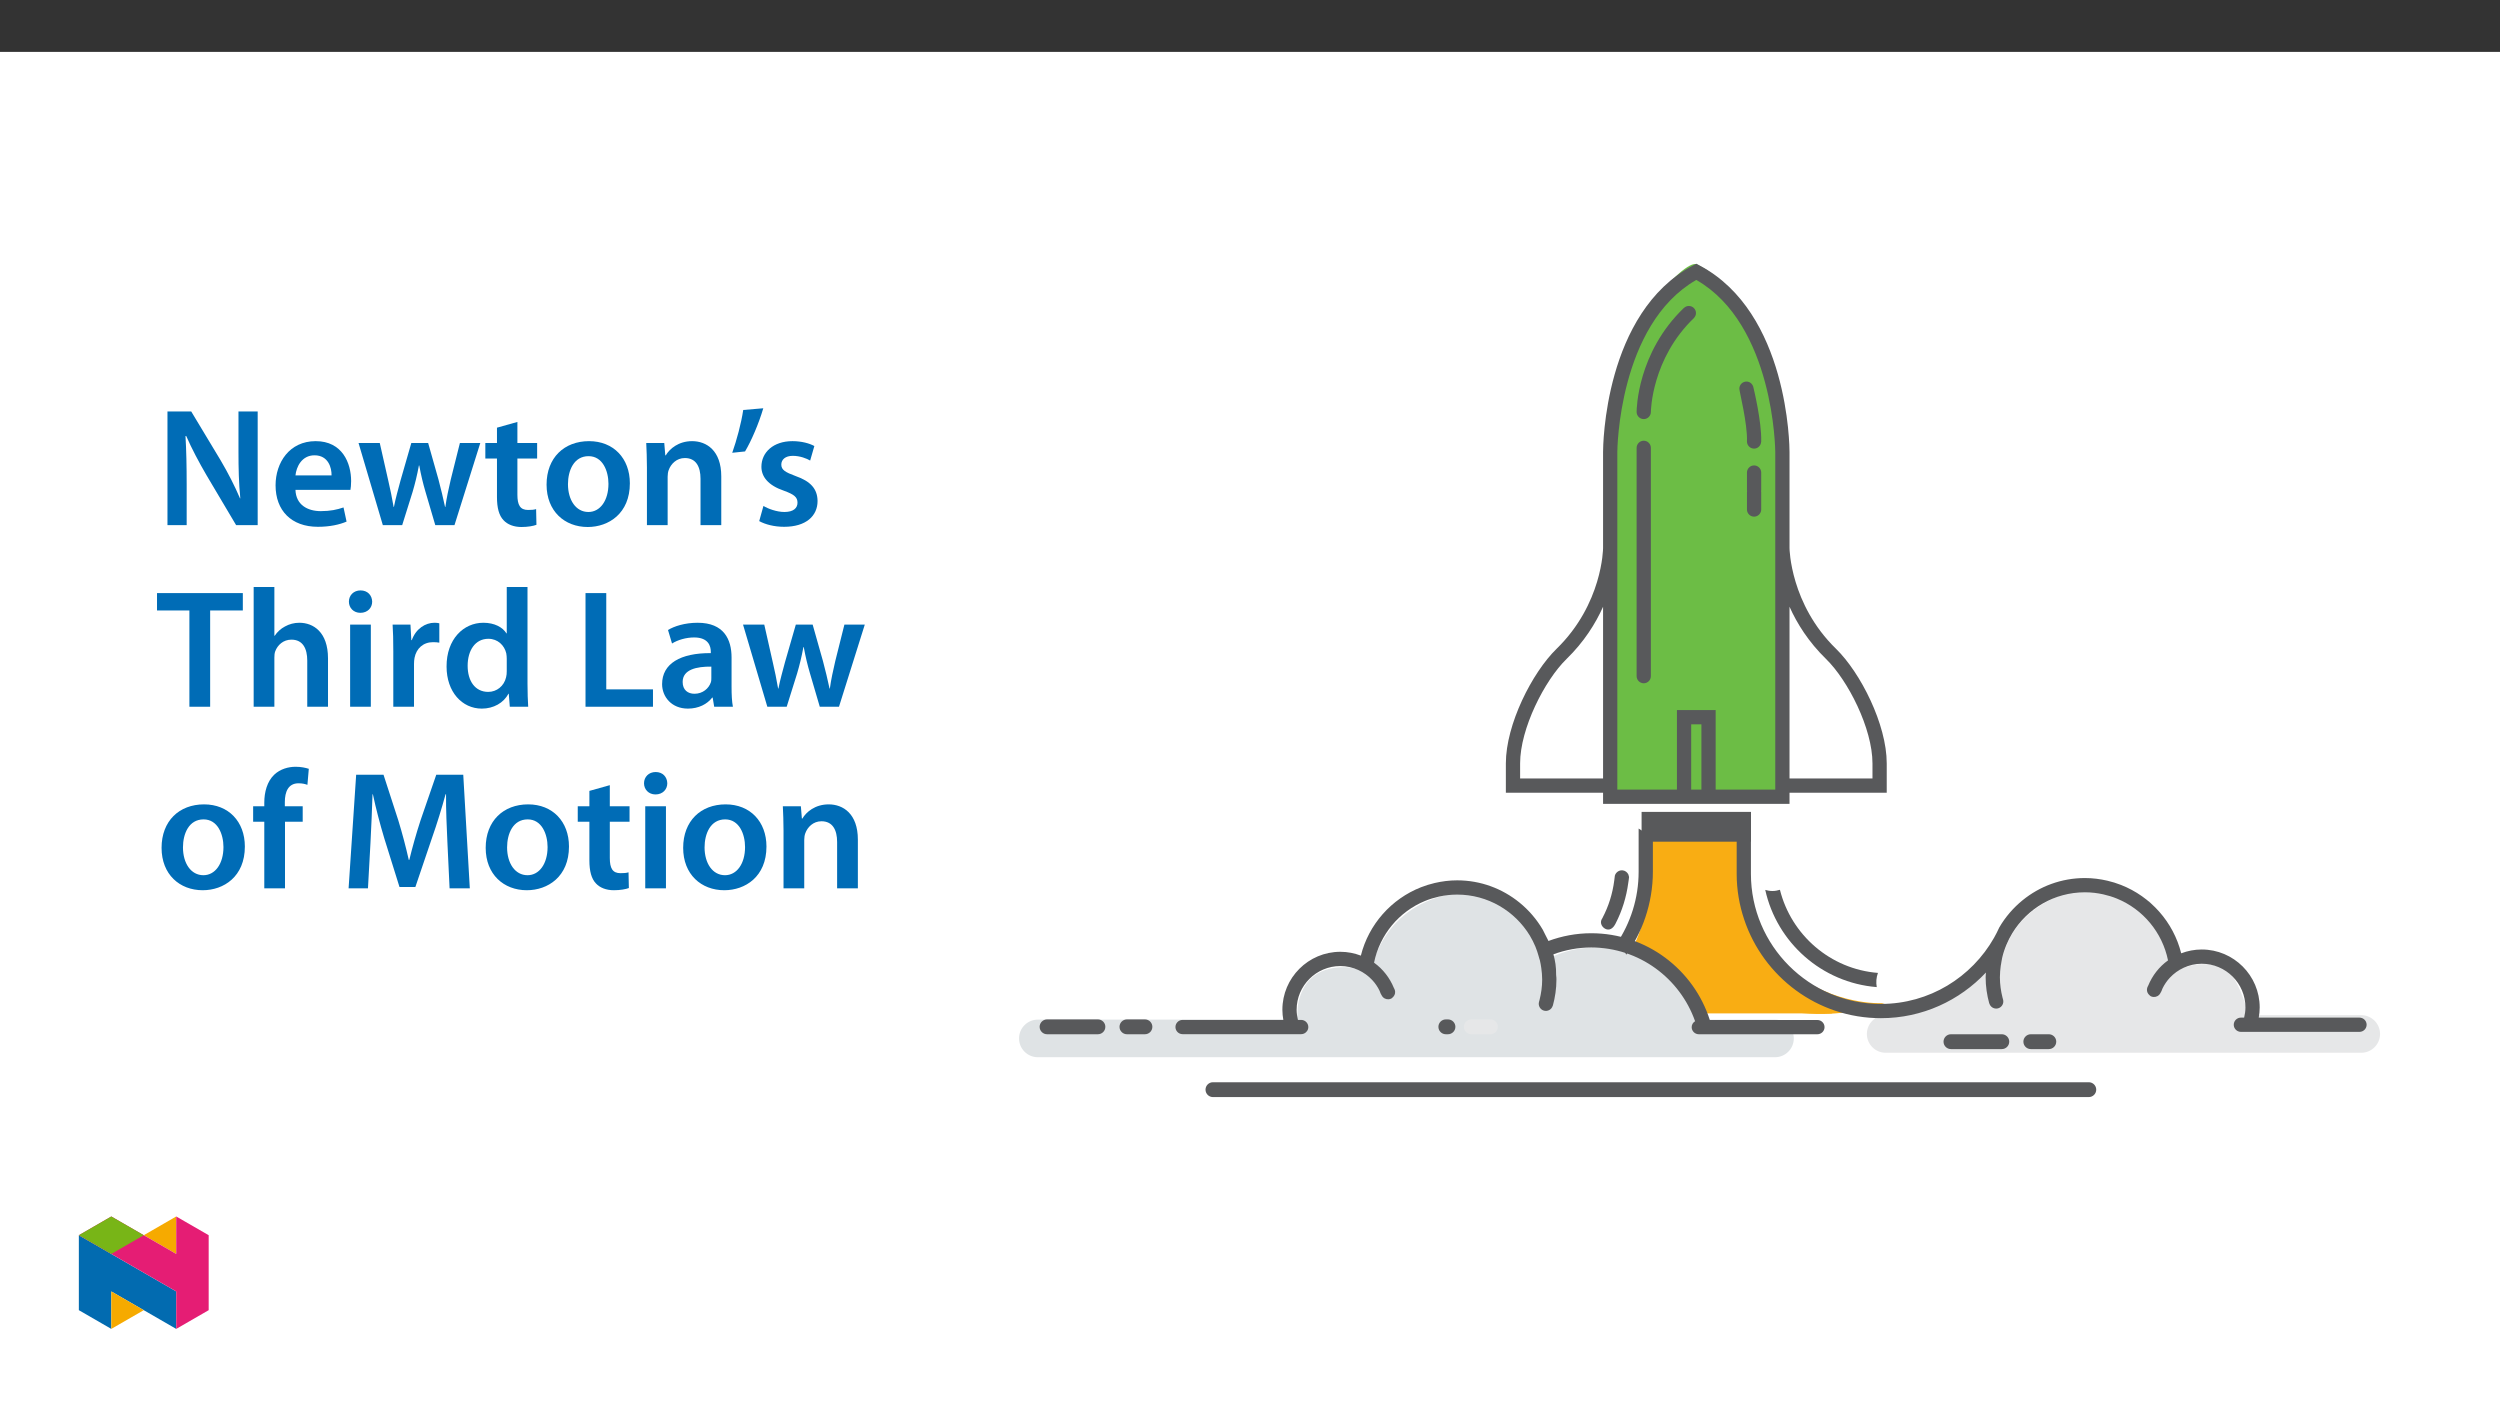 ﻿<?xml version="1.0" encoding="utf-8"?>
<svg xmlns="http://www.w3.org/2000/svg" xmlns:xlink="http://www.w3.org/1999/xlink" viewBox="0 0 960 540" version="1.1">
  <rect x="0" y="0" width="960" height="540" fill="#333333" stroke="none"/>
  <defs>
    <g>
      <symbol overflow="visible" id="glyph0-0">
        <path style="stroke:none;" d="M 0 0 L 32.375 0 L 32.375 -45.328 L 0 -45.328 Z M 16.188 -25.578 L 5.188 -42.094 L 27.188 -42.094 Z M 18.125 -22.656 L 29.141 -39.172 L 29.141 -6.156 Z M 5.188 -3.234 L 16.188 -19.75 L 27.188 -3.234 Z M 3.234 -39.172 L 14.25 -22.656 L 3.234 -6.156 Z M 3.234 -39.172 " />
      </symbol>
      <symbol overflow="visible" id="glyph0-1">
        <path style="stroke:none;" d="M 11.906 0 L 11.906 -15.609 C 11.906 -22.797 11.781 -28.562 11.453 -34.188 L 11.719 -34.25 C 13.859 -29.328 16.703 -24.016 19.484 -19.234 L 30.891 0 L 39.172 0 L 39.172 -43.641 L 31.797 -43.641 L 31.797 -28.422 C 31.797 -21.75 31.922 -16.125 32.5 -10.297 L 32.375 -10.297 C 30.375 -15.016 27.781 -20.078 24.922 -24.922 L 13.656 -43.641 L 4.531 -43.641 L 4.531 0 Z M 11.906 0 " />
      </symbol>
      <symbol overflow="visible" id="glyph0-2">
        <path style="stroke:none;" d="M 31.016 -13.531 C 31.141 -14.25 31.281 -15.406 31.281 -16.906 C 31.281 -23.828 27.906 -32.25 17.672 -32.25 C 7.578 -32.25 2.266 -24.016 2.266 -15.281 C 2.266 -5.641 8.281 0.641 18.516 0.641 C 23.047 0.641 26.812 -0.188 29.531 -1.359 L 28.359 -6.797 C 25.906 -5.953 23.312 -5.375 19.625 -5.375 C 14.5 -5.375 10.094 -7.828 9.906 -13.531 Z M 9.906 -19.094 C 10.234 -22.344 12.297 -26.812 17.219 -26.812 C 22.531 -26.812 23.828 -22.016 23.766 -19.094 Z M 9.906 -19.094 " />
      </symbol>
      <symbol overflow="visible" id="glyph0-3">
        <path style="stroke:none;" d="M 0.906 -31.531 L 10.234 0 L 17.672 0 L 21.688 -12.828 C 22.594 -15.922 23.375 -19.031 24.094 -22.922 L 24.219 -22.922 C 24.922 -19.094 25.641 -16.125 26.609 -12.828 L 30.375 0 L 37.75 0 L 47.656 -31.531 L 39.828 -31.531 L 36.328 -17.547 C 35.484 -13.859 34.703 -10.422 34.25 -7 L 34.125 -7 C 33.406 -10.422 32.562 -13.859 31.594 -17.547 L 27.641 -31.531 L 21.172 -31.531 L 17.031 -17.156 C 16.188 -13.922 15.156 -10.422 14.5 -7 L 14.375 -7 C 13.797 -10.422 13.078 -13.859 12.297 -17.219 L 9.062 -31.531 Z M 0.906 -31.531 " />
      </symbol>
      <symbol overflow="visible" id="glyph0-4">
        <path style="stroke:none;" d="M 5.562 -37.422 L 5.562 -31.531 L 1.094 -31.531 L 1.094 -25.578 L 5.562 -25.578 L 5.562 -10.75 C 5.562 -6.609 6.344 -3.688 8.094 -1.875 C 9.578 -0.266 11.984 0.719 14.953 0.719 C 17.422 0.719 19.547 0.328 20.719 -0.125 L 20.594 -6.156 C 19.688 -5.891 18.906 -5.828 17.484 -5.828 C 14.438 -5.828 13.406 -7.766 13.406 -11.656 L 13.406 -25.578 L 20.984 -25.578 L 20.984 -31.531 L 13.406 -31.531 L 13.406 -39.625 Z M 5.562 -37.422 " />
      </symbol>
      <symbol overflow="visible" id="glyph0-5">
        <path style="stroke:none;" d="M 18.578 -32.25 C 9.062 -32.25 2.266 -25.906 2.266 -15.547 C 2.266 -5.375 9.188 0.719 18.062 0.719 C 26.094 0.719 34.25 -4.469 34.25 -16.062 C 34.25 -25.641 27.969 -32.25 18.578 -32.25 Z M 18.391 -26.484 C 23.828 -26.484 26.031 -20.781 26.031 -15.859 C 26.031 -9.453 22.859 -5.047 18.328 -5.047 C 13.531 -5.047 10.484 -9.641 10.484 -15.734 C 10.484 -20.984 12.75 -26.484 18.391 -26.484 Z M 18.391 -26.484 " />
      </symbol>
      <symbol overflow="visible" id="glyph0-6">
        <path style="stroke:none;" d="M 4.281 0 L 12.234 0 L 12.234 -18.578 C 12.234 -19.484 12.375 -20.469 12.625 -21.109 C 13.469 -23.5 15.672 -25.766 18.844 -25.766 C 23.188 -25.766 24.859 -22.344 24.859 -17.812 L 24.859 0 L 32.828 0 L 32.828 -18.719 C 32.828 -28.688 27.125 -32.25 21.625 -32.25 C 16.375 -32.25 12.953 -29.266 11.531 -26.812 L 11.328 -26.812 L 10.938 -31.531 L 4.016 -31.531 C 4.141 -28.812 4.281 -25.766 4.281 -22.141 Z M 4.281 0 " />
      </symbol>
      <symbol overflow="visible" id="glyph0-7">
        <path style="stroke:none;" d="M 6.094 -44.219 C 5.312 -38.984 3.562 -32.562 1.875 -27.781 L 6.797 -28.297 C 9.188 -32.312 12.047 -38.922 13.797 -44.875 Z M 6.094 -44.219 " />
      </symbol>
      <symbol overflow="visible" id="glyph0-8">
        <path style="stroke:none;" d="M 2.328 -1.547 C 4.656 -0.266 8.094 0.641 11.906 0.641 C 20.266 0.641 24.734 -3.5 24.734 -9.266 C 24.672 -13.922 22.078 -16.828 16.312 -18.844 C 12.297 -20.328 10.812 -21.234 10.812 -23.25 C 10.812 -25.188 12.375 -26.609 15.219 -26.609 C 18 -26.609 20.594 -25.578 21.891 -24.797 L 23.5 -30.375 C 21.625 -31.406 18.578 -32.25 15.094 -32.25 C 7.766 -32.25 3.172 -27.969 3.172 -22.406 C 3.172 -18.641 5.703 -15.281 11.844 -13.203 C 15.734 -11.781 17.031 -10.75 17.031 -8.609 C 17.031 -6.547 15.469 -5.047 11.984 -5.047 C 9.125 -5.047 5.703 -6.281 3.953 -7.375 Z M 2.328 -1.547 " />
      </symbol>
      <symbol overflow="visible" id="glyph0-9">
        <path style="stroke:none;" d="M 12.953 0 L 20.922 0 L 20.922 -36.969 L 33.469 -36.969 L 33.469 -43.641 L 0.516 -43.641 L 0.516 -36.969 L 12.953 -36.969 Z M 12.953 0 " />
      </symbol>
      <symbol overflow="visible" id="glyph0-10">
        <path style="stroke:none;" d="M 4.281 0 L 12.234 0 L 12.234 -18.906 C 12.234 -19.75 12.297 -20.594 12.562 -21.297 C 13.469 -23.703 15.672 -25.766 18.781 -25.766 C 23.188 -25.766 24.859 -22.281 24.859 -17.734 L 24.859 0 L 32.828 0 L 32.828 -18.578 C 32.828 -28.688 27.188 -32.25 21.828 -32.25 C 19.812 -32.25 17.938 -31.734 16.312 -30.828 C 14.703 -29.984 13.344 -28.75 12.375 -27.266 L 12.234 -27.266 L 12.234 -45.969 L 4.281 -45.969 Z M 4.281 0 " />
      </symbol>
      <symbol overflow="visible" id="glyph0-11">
        <path style="stroke:none;" d="M 12.234 0 L 12.234 -31.531 L 4.281 -31.531 L 4.281 0 Z M 8.281 -44.672 C 5.641 -44.672 3.812 -42.797 3.812 -40.344 C 3.812 -38.016 5.562 -36.062 8.219 -36.062 C 11 -36.062 12.75 -38.016 12.75 -40.344 C 12.688 -42.797 11 -44.672 8.281 -44.672 Z M 8.281 -44.672 " />
      </symbol>
      <symbol overflow="visible" id="glyph0-12">
        <path style="stroke:none;" d="M 4.281 0 L 12.234 0 L 12.234 -16.375 C 12.234 -17.219 12.297 -18.062 12.438 -18.781 C 13.141 -22.406 15.797 -24.797 19.547 -24.797 C 20.531 -24.797 21.234 -24.734 21.953 -24.609 L 21.953 -32.047 C 21.297 -32.188 20.844 -32.25 20.078 -32.25 C 16.641 -32.25 12.953 -29.984 11.391 -25.578 L 11.203 -25.578 L 10.875 -31.531 L 4.016 -31.531 C 4.203 -28.75 4.281 -25.641 4.281 -21.375 Z M 4.281 0 " />
      </symbol>
      <symbol overflow="visible" id="glyph0-13">
        <path style="stroke:none;" d="M 25.375 -45.969 L 25.375 -28.172 L 25.25 -28.172 C 23.828 -30.5 20.719 -32.25 16.375 -32.25 C 8.812 -32.25 2.203 -25.969 2.266 -15.406 C 2.266 -5.703 8.219 0.719 15.797 0.719 C 20.328 0.719 24.156 -1.484 26.031 -4.984 L 26.156 -4.984 L 26.547 0 L 33.609 0 C 33.469 -2.141 33.344 -5.641 33.344 -8.875 L 33.344 -45.969 Z M 25.375 -13.656 C 25.375 -12.828 25.312 -12.047 25.125 -11.328 C 24.344 -7.906 21.5 -5.703 18.266 -5.703 C 13.203 -5.703 10.359 -9.906 10.359 -15.734 C 10.359 -21.562 13.203 -26.094 18.328 -26.094 C 21.953 -26.094 24.469 -23.562 25.188 -20.531 C 25.312 -19.875 25.375 -19.031 25.375 -18.391 Z M 25.375 -13.656 " />
      </symbol>
      <symbol overflow="visible" id="glyph0-14">
        <path style="stroke:none;" d="M 4.594 0 L 30.5 0 L 30.5 -6.672 L 12.562 -6.672 L 12.562 -43.641 L 4.594 -43.641 Z M 4.594 0 " />
      </symbol>
      <symbol overflow="visible" id="glyph0-15">
        <path style="stroke:none;" d="M 28.75 -18.906 C 28.75 -25.828 25.828 -32.25 15.734 -32.25 C 10.75 -32.25 6.672 -30.891 4.344 -29.469 L 5.891 -24.281 C 8.031 -25.641 11.266 -26.609 14.375 -26.609 C 19.938 -26.609 20.781 -23.188 20.781 -21.109 L 20.781 -20.594 C 9.125 -20.656 2.078 -16.578 2.078 -8.672 C 2.078 -3.891 5.641 0.719 11.984 0.719 C 16.125 0.719 19.422 -1.031 21.297 -3.5 L 21.5 -3.5 L 22.078 0 L 29.266 0 C 28.875 -1.938 28.75 -4.734 28.75 -7.578 Z M 20.984 -11.078 C 20.984 -10.484 20.984 -9.906 20.781 -9.328 C 20 -7.062 17.734 -4.984 14.5 -4.984 C 11.984 -4.984 9.969 -6.406 9.969 -9.516 C 9.969 -14.312 15.344 -15.469 20.984 -15.406 Z M 20.984 -11.078 " />
      </symbol>
      <symbol overflow="visible" id="glyph0-16">
        <path style="stroke:none;" d="M 13.141 0 L 13.141 -25.578 L 19.938 -25.578 L 19.938 -31.531 L 13.078 -31.531 L 13.078 -33.156 C 13.078 -37.031 14.375 -40.344 18.328 -40.344 C 19.812 -40.344 20.844 -40.078 21.75 -39.75 L 22.281 -45.906 C 21.047 -46.297 19.359 -46.688 17.219 -46.688 C 14.438 -46.688 11.328 -45.844 9 -43.641 C 6.281 -41.047 5.188 -36.969 5.188 -32.891 L 5.188 -31.531 L 0.906 -31.531 L 0.906 -25.578 L 5.188 -25.578 L 5.188 0 Z M 13.141 0 " />
      </symbol>
      <symbol overflow="visible" id="glyph0-17">
        <path style="stroke:none;" d="M 42.281 0 L 50.047 0 L 47.531 -43.641 L 37.172 -43.641 L 31.141 -26.156 C 29.469 -21.047 27.969 -15.672 26.812 -10.938 L 26.609 -10.938 C 25.516 -15.797 24.156 -20.984 22.594 -26.094 L 16.906 -43.641 L 6.406 -43.641 L 3.5 0 L 10.938 0 L 11.906 -17.547 C 12.234 -23.5 12.5 -30.438 12.688 -36.125 L 12.828 -36.125 C 13.984 -30.688 15.547 -24.734 17.219 -19.172 L 23.047 -0.516 L 29.141 -0.516 L 35.547 -19.422 C 37.484 -24.922 39.297 -30.828 40.734 -36.125 L 40.922 -36.125 C 40.859 -30.234 41.188 -23.438 41.438 -17.812 Z M 42.281 0 " />
      </symbol>
    </g>
    <clipPath id="clip1">
      <path d="M 716 340 L 913.941 340 L 913.941 405 L 716 405 Z M 716 340 " />
    </clipPath>
    <clipPath id="clip2">
      <path d="M 391.312 343 L 689 343 L 689 406 L 391.312 406 Z M 391.312 343 " />
    </clipPath>
    <clipPath id="clip3">
      <path d="M 619 101.273 L 686 101.273 L 686 307 L 619 307 Z M 619 101.273 " />
    </clipPath>
    <clipPath id="clip4">
      <path d="M 578 101.273 L 725 101.273 L 725 309 L 578 309 Z M 578 101.273 " />
    </clipPath>
    <clipPath id="clip5">
      <path d="M 462 415 L 805 415 L 805 421.281 L 462 421.281 Z M 462 415 " />
    </clipPath>
    <clipPath id="clip6">
      <path d="M 30.277 474 L 68 474 L 68 510.301 L 30.277 510.301 Z M 30.277 474 " />
    </clipPath>
    <clipPath id="clip7">
      <path d="M 42 495 L 56 495 L 56 510.301 L 42 510.301 Z M 42 495 " />
    </clipPath>
    <clipPath id="clip8">
      <path d="M 55 467.125 L 68 467.125 L 68 482 L 55 482 Z M 55 467.125 " />
    </clipPath>
    <clipPath id="clip9">
      <path d="M 30.277 467.125 L 80.133 467.125 L 80.133 510.301 L 30.277 510.301 Z M 30.277 467.125 " />
    </clipPath>
    <clipPath id="clip10">
      <path d="M 30.277 467.125 L 56 467.125 L 56 482 L 30.277 482 Z M 30.277 467.125 " />
    </clipPath>
  </defs>
  <g id="surface1">
    <path style=" stroke:none;fill-rule:nonzero;fill:rgb(100%,100%,100%);fill-opacity:1;" d="M 0 559.926 L 960 559.926 L 960 19.926 L 0 19.926 Z M 0 559.926 " />
    <g clip-path="url(#clip1)" clip-rule="nonzero">
      <path style=" stroke:none;fill-rule:nonzero;fill:rgb(90.199%,90.599%,90.999%);fill-opacity:1;" d="M 906.723 389.82 L 863.488 389.82 C 862.848 387.426 859.176 374.434 854.199 371.996 C 844.656 367.316 831.695 372.676 828.996 379.395 L 829.035 374.578 L 834.688 366.391 L 825.578 346.246 C 825.578 346.246 807.445 339.734 800.531 341.156 C 764.133 348.637 767.441 378.367 768.148 382.812 L 765.711 368.738 C 765.711 368.738 761.953 374.66 754.953 380.035 C 743.219 389.043 724.102 389.82 724.102 389.82 C 720.129 389.82 716.879 393.07 716.879 397.039 C 716.879 401.012 720.129 404.262 724.102 404.262 L 906.723 404.262 C 910.691 404.262 913.941 401.012 913.941 397.039 C 913.941 393.07 910.691 389.82 906.723 389.82 " />
    </g>
    <path style=" stroke:none;fill-rule:nonzero;fill:rgb(97.299%,67.799%,7.5%);fill-opacity:1;" d="M 632.766 315.82 C 632.766 315.82 633.055 334.02 632.766 340.078 C 632.48 346.047 631.934 353.32 627.699 362.508 C 624.16 370.184 619.141 373.891 619.141 373.891 L 640.078 389.152 L 703.637 389.152 L 650.711 353.32 L 642.199 315.82 Z M 632.766 315.82 " />
    <g clip-path="url(#clip2)" clip-rule="nonzero">
      <path style=" stroke:none;fill-rule:nonzero;fill:rgb(87.5%,89%,89.799%);fill-opacity:1;" d="M 681.598 391.531 L 655.145 391.531 C 652.785 386.098 648.902 378.883 643.555 374.633 C 634.152 367.152 613.727 358.914 595.691 367.598 L 592.668 363.582 C 592.668 363.582 589.953 352.648 582.426 347.797 C 576.887 344.227 562.949 341.77 554.535 343.891 C 540.617 347.402 534.289 355.891 531.773 359.863 C 527.039 367.34 526.039 374.508 526.039 374.508 C 526.039 374.508 521.527 371.25 515.738 371.391 C 512.504 371.469 508.172 372.008 504.504 374.812 C 501.848 376.84 499.953 379.781 498.793 384.02 C 498.316 385.758 498.16 388.715 498.141 391.531 L 398.531 391.531 C 394.543 391.531 391.312 394.766 391.312 398.75 C 391.312 402.738 394.543 405.973 398.531 405.973 L 681.598 405.973 C 685.586 405.973 688.82 402.738 688.82 398.75 C 688.82 394.766 685.586 391.531 681.598 391.531 " />
    </g>
    <g clip-path="url(#clip3)" clip-rule="nonzero">
      <path style=" stroke:none;fill-rule:nonzero;fill:rgb(42.4%,74.1%,27.1%);fill-opacity:1;" d="M 619.559 306.316 L 619.559 168.707 C 619.559 168.707 621.59 132.523 634.969 115.707 C 647.672 99.734 651.305 101.418 651.305 101.418 C 651.305 101.418 668.254 108.582 677.52 132.352 C 686.789 156.121 685.855 204.445 685.855 204.445 L 685.883 306.316 Z M 619.559 306.316 " />
    </g>
    <path style=" stroke:none;fill-rule:nonzero;fill:rgb(97.299%,67.799%,7.5%);fill-opacity:1;" d="M 654.457 370.648 C 640.77 356.414 637.727 339.297 637.375 328.406 L 637.375 317.488 L 669.969 317.488 L 669.859 328.406 C 669.754 342.262 673.168 363.258 691.086 375.367 C 707.613 386.539 723.66 385.18 723.66 385.18 C 723.66 385.18 683.801 401.18 654.457 370.648 " />
    <path style=" stroke:none;fill-rule:nonzero;fill:rgb(34.499%,34.9%,35.699%);fill-opacity:1;" d="M 646.621 191.266 C 646.641 191.25 646.66 191.234 646.68 191.215 C 646.66 191.234 646.641 191.25 646.621 191.266 " />
    <path style=" stroke:none;fill-rule:nonzero;fill:rgb(34.499%,34.9%,35.699%);fill-opacity:1;" d="M 630.371 311.766 L 672.383 311.766 L 672.383 323.207 L 630.371 323.207 Z M 630.371 311.766 " />
    <g clip-path="url(#clip4)" clip-rule="nonzero">
      <path style=" stroke:none;fill-rule:nonzero;fill:rgb(34.499%,34.9%,35.699%);fill-opacity:1;" d="M 719.031 298.938 L 687.176 298.938 L 687.176 232.992 C 690.062 239.434 694.469 246.484 701.195 253.039 C 709.633 261.266 719.031 279.758 719.031 293.141 Z M 643.941 272.664 L 643.941 303.207 L 621.051 303.207 L 621.051 173.586 C 621.051 173.094 621.406 124.676 651.379 107.492 C 681.309 124.652 681.703 173.094 681.703 173.586 L 681.703 303.207 L 658.812 303.207 L 658.812 272.664 Z M 649.414 278.137 L 653.34 278.137 L 653.34 303.207 L 649.414 303.207 Z M 583.723 298.938 L 583.723 293.141 C 583.723 279.762 593.125 261.266 601.562 253.039 C 608.289 246.484 612.691 239.434 615.578 232.996 L 615.578 298.938 Z M 724.504 293.141 C 724.504 278.176 714.426 258.297 705.016 249.121 C 687.457 232.008 687.176 210.695 687.176 210.484 L 687.176 173.586 C 687.176 171.406 686.785 119.992 652.656 101.949 L 651.379 101.273 L 650.098 101.949 C 615.973 119.992 615.578 171.406 615.578 173.586 L 615.578 210.488 C 615.578 210.699 615.375 231.934 597.742 249.121 C 588.328 258.297 578.25 278.18 578.25 293.141 L 578.25 304.41 L 615.578 304.41 L 615.578 308.68 L 687.176 308.68 L 687.176 304.41 L 724.504 304.41 Z M 724.504 293.141 " />
    </g>
    <path style=" stroke:none;fill-rule:nonzero;fill:rgb(34.499%,34.9%,35.699%);fill-opacity:1;" d="M 633.934 178.773 L 633.934 171.977 C 633.934 170.469 632.703 169.238 631.195 169.238 C 629.691 169.238 628.461 170.469 628.461 171.977 L 628.461 259.645 C 628.461 261.148 629.691 262.379 631.195 262.379 C 632.703 262.379 633.934 261.148 633.934 259.645 Z M 633.934 178.773 " />
    <path style=" stroke:none;fill-rule:nonzero;fill:rgb(34.499%,34.9%,35.699%);fill-opacity:1;" d="M 676.246 188.555 C 676.258 188.453 676.305 188.363 676.305 188.258 L 676.305 181.461 C 676.305 179.953 675.074 178.723 673.57 178.723 C 672.062 178.723 670.832 179.953 670.832 181.461 L 670.832 188.258 C 670.832 188.363 670.879 188.457 670.891 188.562 C 670.879 188.664 670.832 188.754 670.832 188.859 L 670.832 195.656 C 670.832 197.16 672.062 198.395 673.57 198.395 C 675.074 198.395 676.305 197.16 676.305 195.656 L 676.305 188.859 C 676.305 188.754 676.258 188.66 676.246 188.555 " />
    <path style=" stroke:none;fill-rule:nonzero;fill:rgb(34.499%,34.9%,35.699%);fill-opacity:1;" d="M 676.301 169.52 C 676.523 161.902 673.359 148.969 673.227 148.418 L 673.215 148.422 C 672.855 147.328 671.859 146.516 670.648 146.516 C 669.141 146.516 667.91 147.75 667.91 149.254 C 667.91 150.383 671.082 162.672 670.836 169.496 C 670.836 169.512 670.832 169.52 670.832 169.535 C 670.832 171.039 672.062 172.27 673.566 172.27 C 675.016 172.27 676.184 171.121 676.273 169.691 L 676.301 169.695 C 676.305 169.648 676.301 169.594 676.301 169.551 C 676.301 169.543 676.305 169.539 676.305 169.535 C 676.305 169.527 676.301 169.523 676.301 169.52 " />
    <path style=" stroke:none;fill-rule:nonzero;fill:rgb(34.499%,34.9%,35.699%);fill-opacity:1;" d="M 650.531 122.043 C 650.527 122.043 650.527 122.043 650.523 122.047 C 650.965 121.559 651.254 120.93 651.254 120.227 C 651.254 118.719 650.02 117.488 648.516 117.488 C 647.781 117.488 647.117 117.789 646.621 118.266 C 646.609 118.281 646.59 118.293 646.574 118.309 C 646.594 118.289 646.602 118.258 646.621 118.238 C 628.727 135.398 628.461 157.191 628.461 158.191 C 628.461 159.699 629.691 160.934 631.195 160.934 C 632.703 160.934 633.934 159.699 633.934 158.195 L 633.934 158.191 C 633.934 157.941 634.184 137.68 650.555 122.051 C 650.547 122.047 650.539 122.047 650.531 122.043 " />
    <path style=" stroke:none;fill-rule:nonzero;fill:rgb(34.499%,34.9%,35.699%);fill-opacity:1;" d="M 906.047 390.766 L 867.355 390.766 C 867.582 389.496 867.723 388.199 867.723 386.867 C 867.723 374.594 857.734 364.605 845.461 364.605 C 842.684 364.605 840.035 365.141 837.582 366.07 C 834.578 354.055 825.855 344.289 814.48 339.82 C 812.793 339.156 811.051 338.613 809.254 338.195 C 806.473 337.547 803.586 337.168 800.605 337.168 C 791.551 337.168 783.246 340.367 776.707 345.668 C 773.117 348.582 770.062 352.129 767.719 356.145 C 767.105 357.496 766.445 358.816 765.715 360.102 C 757.133 375.246 740.895 385.508 722.277 385.508 C 694.75 385.508 672.355 363.113 672.355 335.582 L 672.355 318.996 C 670.961 320.055 669.152 320.711 666.918 320.711 C 666.906 320.711 666.895 320.707 666.883 320.707 L 666.883 335.582 C 666.883 341.719 667.926 347.609 669.781 353.133 C 677.141 375.094 697.871 390.98 722.277 390.98 C 738.176 390.98 752.492 384.211 762.602 373.445 C 762.57 374.062 762.488 374.664 762.488 375.289 C 762.488 378.766 762.996 382.121 763.875 385.328 C 763.887 385.324 763.898 385.32 763.91 385.316 C 764.32 386.758 765.828 387.605 767.273 387.203 C 768.727 386.797 769.578 385.281 769.176 383.828 L 768.973 383.105 C 768.348 380.594 767.961 377.988 767.961 375.289 C 767.961 373.77 768.102 372.285 768.305 370.82 C 768.559 368.973 768.938 367.164 769.492 365.426 C 769.77 364.555 770.086 363.703 770.434 362.863 C 771.082 361.289 771.848 359.777 772.727 358.34 C 778.461 348.938 788.812 342.641 800.605 342.641 C 803.047 342.641 805.414 342.93 807.703 343.441 C 809.504 343.844 811.254 344.387 812.926 345.074 C 822.883 349.148 830.324 358.023 832.523 368.785 C 829.125 371.223 826.488 374.609 824.891 378.527 L 824.742 378.801 C 824.547 379.156 824.453 379.535 824.43 379.918 C 824.367 380.777 824.742 381.605 825.422 382.176 C 825.555 382.289 825.664 382.43 825.82 382.516 C 826.164 382.707 826.531 382.805 826.898 382.836 C 827.945 382.926 829.004 382.414 829.539 381.438 L 829.996 380.605 C 830.137 380.258 830.246 379.895 830.41 379.555 C 831.145 378.035 832.102 376.641 833.246 375.418 C 834.738 373.828 836.523 372.531 838.531 371.617 C 840.648 370.648 842.984 370.078 845.461 370.078 C 854.715 370.078 862.25 377.609 862.25 386.867 C 862.25 388.215 862.047 389.508 861.746 390.766 L 860.496 390.766 C 858.992 390.766 857.762 391.996 857.762 393.5 C 857.762 394.652 858.484 395.633 859.492 396.035 C 859.805 396.16 860.141 396.238 860.496 396.238 L 906.047 396.238 C 907.551 396.238 908.785 395.008 908.785 393.5 C 908.785 391.996 907.551 390.766 906.047 390.766 " />
    <path style=" stroke:none;fill-rule:nonzero;fill:rgb(34.499%,34.9%,35.699%);fill-opacity:1;" d="M 634.672 319.871 C 632.441 319.871 630.629 319.215 629.234 318.156 L 629.234 334.738 C 629.234 344.988 626.086 354.484 620.766 362.41 C 622.516 363.359 623.754 364.855 624.48 366.602 C 627.562 362.242 630.082 357.457 631.809 352.293 C 633.66 346.77 634.707 340.879 634.707 334.738 L 634.707 319.867 C 634.695 319.867 634.684 319.871 634.672 319.871 " />
    <path style=" stroke:none;fill-rule:nonzero;fill:rgb(34.499%,34.9%,35.699%);fill-opacity:1;" d="M 721.129 373.598 C 702.844 372.145 687.828 359.008 683.492 341.676 C 682.613 341.949 681.672 342.145 680.602 342.145 C 679.59 342.145 678.695 341.969 677.855 341.727 C 682.32 361.926 699.578 377.363 720.672 379.047 C 720.344 377.23 720.496 375.32 721.129 373.598 " />
    <path style=" stroke:none;fill-rule:nonzero;fill:rgb(34.499%,34.9%,35.699%);fill-opacity:1;" d="M 697.887 391.68 L 656.566 391.68 C 650.414 372.383 632.332 358.363 611.027 358.363 C 605.242 358.363 599.727 359.445 594.59 361.336 C 594.539 361.223 594.492 361.094 594.438 360.984 C 593.801 359.656 593.051 358.379 592.438 357.031 C 590.094 353.012 587.039 349.465 583.445 346.551 C 576.906 341.25 568.605 338.051 559.547 338.051 C 556.57 338.051 553.684 338.43 550.898 339.078 C 549.105 339.496 547.359 340.043 545.672 340.703 C 534.297 345.172 525.574 354.941 522.57 366.957 C 520.117 366.023 517.473 365.488 514.695 365.488 C 502.422 365.488 492.434 375.477 492.434 387.75 C 492.434 389.082 492.574 390.379 492.797 391.648 L 454.109 391.648 C 452.602 391.648 451.371 392.879 451.371 394.387 C 451.371 395.891 452.602 397.121 454.109 397.121 L 499.656 397.121 C 500.012 397.121 500.348 397.043 500.66 396.918 C 501.672 396.516 502.395 395.535 502.395 394.387 C 502.395 392.879 501.164 391.648 499.656 391.648 L 498.41 391.648 C 498.109 390.391 497.906 389.098 497.906 387.75 C 497.906 378.496 505.438 370.961 514.695 370.961 C 517.172 370.961 519.508 371.535 521.625 372.5 C 523.633 373.418 525.414 374.715 526.906 376.301 C 528.055 377.523 529.012 378.918 529.746 380.438 C 529.91 380.777 530.02 381.141 530.16 381.492 L 530.617 382.32 C 531.152 383.297 532.211 383.809 533.254 383.719 C 533.625 383.688 533.988 383.59 534.332 383.402 C 534.492 383.312 534.602 383.172 534.734 383.059 C 535.41 382.488 535.789 381.664 535.727 380.801 C 535.699 380.418 535.609 380.039 535.414 379.684 L 535.266 379.414 C 533.668 375.492 531.031 372.105 527.633 369.668 C 529.828 358.906 537.273 350.031 547.227 345.957 C 548.902 345.27 550.648 344.727 552.449 344.324 C 554.738 343.812 557.109 343.523 559.547 343.523 C 571.344 343.523 581.691 349.82 587.43 359.223 C 588.258 360.582 588.969 362.016 589.594 363.496 C 590.59 365.875 591.23 368.781 591.309 368.738 C 591.527 369.711 591.715 370.699 591.852 371.703 C 592.055 373.168 592.195 374.652 592.195 376.172 C 592.195 378.875 591.809 381.48 591.184 383.988 L 590.98 384.715 C 590.574 386.164 591.43 387.684 592.879 388.086 C 594.324 388.492 595.836 387.641 596.246 386.203 C 596.258 386.203 596.27 386.207 596.281 386.211 C 597.156 383.008 597.668 379.652 597.668 376.172 C 597.668 375.547 597.668 375.547 597.551 374.328 C 597.613 371.418 597.176 368.816 596.512 366.453 C 601.047 364.789 605.922 363.836 611.027 363.836 C 629.445 363.836 645.109 375.684 650.91 392.141 C 650.145 392.629 649.602 393.445 649.602 394.418 C 649.602 395.922 650.836 397.152 652.34 397.152 L 697.887 397.152 C 699.395 397.152 700.625 395.922 700.625 394.418 C 700.625 392.91 699.395 391.68 697.887 391.68 " />
    <path style=" stroke:none;fill-rule:nonzero;fill:rgb(34.499%,34.9%,35.699%);fill-opacity:1;" d="M 421.602 397.152 L 402.07 397.152 C 400.504 397.152 399.219 395.871 399.219 394.301 C 399.219 392.734 400.504 391.449 402.07 391.449 L 421.602 391.449 C 423.172 391.449 424.453 392.734 424.453 394.301 C 424.453 395.871 423.172 397.152 421.602 397.152 " />
    <path style=" stroke:none;fill-rule:nonzero;fill:rgb(34.499%,34.9%,35.699%);fill-opacity:1;" d="M 439.656 397.152 L 432.742 397.152 C 431.172 397.152 429.891 395.871 429.891 394.301 C 429.891 392.734 431.172 391.449 432.742 391.449 L 439.656 391.449 C 441.223 391.449 442.508 392.734 442.508 394.301 C 442.508 395.871 441.223 397.152 439.656 397.152 " />
    <g clip-path="url(#clip5)" clip-rule="nonzero">
      <path style=" stroke:none;fill-rule:nonzero;fill:rgb(34.499%,34.9%,35.699%);fill-opacity:1;" d="M 802.102 421.281 L 465.77 421.281 C 464.199 421.281 462.918 419.996 462.918 418.43 C 462.918 416.859 464.199 415.578 465.77 415.578 L 802.102 415.578 C 803.668 415.578 804.953 416.859 804.953 418.43 C 804.953 419.996 803.668 421.281 802.102 421.281 " />
    </g>
    <path style=" stroke:none;fill-rule:nonzero;fill:rgb(34.499%,34.9%,35.699%);fill-opacity:1;" d="M 768.695 402.855 L 749.164 402.855 C 747.594 402.855 746.312 401.574 746.312 400.004 C 746.312 398.438 747.594 397.152 749.164 397.152 L 768.695 397.152 C 770.262 397.152 771.547 398.438 771.547 400.004 C 771.547 401.574 770.262 402.855 768.695 402.855 " />
    <path style=" stroke:none;fill-rule:nonzero;fill:rgb(34.499%,34.9%,35.699%);fill-opacity:1;" d="M 786.746 402.855 L 779.832 402.855 C 778.266 402.855 776.98 401.574 776.98 400.004 C 776.98 398.438 778.266 397.152 779.832 397.152 L 786.746 397.152 C 788.316 397.152 789.598 398.438 789.598 400.004 C 789.598 401.574 788.316 402.855 786.746 402.855 " />
    <path style=" stroke:none;fill-rule:nonzero;fill:rgb(90.199%,90.599%,90.999%);fill-opacity:1;" d="M 572.328 397.152 L 564.984 397.152 C 563.414 397.152 562.133 395.871 562.133 394.301 C 562.133 392.734 563.414 391.449 564.984 391.449 L 572.328 391.449 C 573.898 391.449 575.18 392.734 575.18 394.301 C 575.18 395.871 573.898 397.152 572.328 397.152 " />
    <path style=" stroke:none;fill-rule:nonzero;fill:rgb(34.499%,34.9%,35.699%);fill-opacity:1;" d="M 556.02 397.152 L 555.199 397.152 C 553.629 397.152 552.348 395.871 552.348 394.301 C 552.348 392.734 553.629 391.449 555.199 391.449 L 556.02 391.449 C 557.586 391.449 558.871 392.734 558.871 394.301 C 558.871 395.871 557.586 397.152 556.02 397.152 " />
    <path style=" stroke:none;fill-rule:nonzero;fill:rgb(34.499%,34.9%,35.699%);fill-opacity:1;" d="M 625.258 335.723 C 624.844 334.957 624.129 334.363 623.207 334.23 C 621.969 334.047 620.824 334.719 620.281 335.777 C 620.203 335.93 620.152 336.102 620.102 336.273 C 620.051 336.887 619.953 337.492 619.875 338.102 C 619.219 343.207 617.691 348.043 615.383 352.418 C 615.398 352.422 615.406 352.426 615.422 352.426 C 615.035 352.918 614.766 353.504 614.766 354.172 C 614.766 355.742 616.477 357.242 618.012 356.91 C 619.602 356.566 620.43 354.512 620.438 354.523 C 622.898 349.742 624.531 344.492 625.266 338.957 C 625.375 338.109 625.488 337.676 625.559 336.816 C 625.496 336.57 625.375 335.941 625.258 335.723 " />
    <g style="fill:rgb(0%,42.354%,71.373%);fill-opacity:1;">
      <use xlink:href="#glyph0-1" x="59.776" y="201.651" />
      <use xlink:href="#glyph0-2" x="103.552" y="201.651" />
    </g>
    <g style="fill:rgb(0%,42.354%,71.373%);fill-opacity:1;">
      <use xlink:href="#glyph0-3" x="136.772" y="201.651" />
      <use xlink:href="#glyph0-4" x="185.275" y="201.651" />
    </g>
    <g style="fill:rgb(0%,42.354%,71.373%);fill-opacity:1;">
      <use xlink:href="#glyph0-5" x="207.617" y="201.651" />
      <use xlink:href="#glyph0-6" x="244.14" y="201.651" />
    </g>
    <g style="fill:rgb(0%,42.354%,71.373%);fill-opacity:1;">
      <use xlink:href="#glyph0-7" x="279.303" y="201.651" />
    </g>
    <g style="fill:rgb(0%,42.354%,71.373%);fill-opacity:1;">
      <use xlink:href="#glyph0-8" x="289.211" y="201.651" />
    </g>
    <g style="fill:rgb(0%,42.354%,71.373%);fill-opacity:1;">
      <use xlink:href="#glyph0-9" x="59.776" y="271.389" />
    </g>
    <g style="fill:rgb(0%,42.354%,71.373%);fill-opacity:1;">
      <use xlink:href="#glyph0-10" x="93.126" y="271.389" />
      <use xlink:href="#glyph0-11" x="130.167" y="271.389" />
      <use xlink:href="#glyph0-12" x="146.745" y="271.389" />
    </g>
    <g style="fill:rgb(0%,42.354%,71.373%);fill-opacity:1;">
      <use xlink:href="#glyph0-13" x="169.216" y="271.389" />
    </g>
    <g style="fill:rgb(0%,42.354%,71.373%);fill-opacity:1;">
      <use xlink:href="#glyph0-14" x="220.244" y="271.389" />
      <use xlink:href="#glyph0-15" x="252.17" y="271.389" />
    </g>
    <g style="fill:rgb(0%,42.354%,71.373%);fill-opacity:1;">
      <use xlink:href="#glyph0-3" x="284.419" y="271.389" />
    </g>
    <g style="fill:rgb(0%,42.354%,71.373%);fill-opacity:1;">
      <use xlink:href="#glyph0-5" x="59.776" y="341.128" />
      <use xlink:href="#glyph0-16" x="96.299" y="341.128" />
    </g>
    <g style="fill:rgb(0%,42.354%,71.373%);fill-opacity:1;">
      <use xlink:href="#glyph0-17" x="130.361" y="341.128" />
    </g>
    <g style="fill:rgb(0%,42.354%,71.373%);fill-opacity:1;">
      <use xlink:href="#glyph0-5" x="184.239" y="341.128" />
      <use xlink:href="#glyph0-4" x="220.762" y="341.128" />
      <use xlink:href="#glyph0-11" x="243.492" y="341.128" />
      <use xlink:href="#glyph0-5" x="260.07" y="341.128" />
      <use xlink:href="#glyph0-6" x="296.593" y="341.128" />
    </g>
    <g clip-path="url(#clip6)" clip-rule="nonzero">
      <path style=" stroke:none;fill-rule:nonzero;fill:rgb(0.8%,42%,68.999%);fill-opacity:1;" d="M 30.277 503.105 L 42.738 510.301 L 42.738 495.91 L 67.668 510.301 L 67.668 495.91 L 30.277 474.32 Z M 30.277 503.105 " />
    </g>
    <g clip-path="url(#clip7)" clip-rule="nonzero">
      <path style=" stroke:none;fill-rule:nonzero;fill:rgb(96.1%,66.699%,0%);fill-opacity:1;" d="M 42.738 510.301 L 55.203 503.105 L 42.738 495.91 Z M 42.738 510.301 " />
    </g>
    <g clip-path="url(#clip8)" clip-rule="nonzero">
      <path style=" stroke:none;fill-rule:nonzero;fill:rgb(96.1%,66.699%,0%);fill-opacity:1;" d="M 67.668 467.125 L 55.203 474.32 L 67.668 481.516 Z M 67.668 467.125 " />
    </g>
    <g clip-path="url(#clip9)" clip-rule="nonzero">
      <path style=" stroke:none;fill-rule:nonzero;fill:rgb(89.799%,11.4%,45.499%);fill-opacity:1;" d="M 67.668 467.125 L 67.668 481.516 L 42.738 467.125 L 30.277 474.32 L 67.668 495.91 L 67.668 510.301 L 80.133 503.105 L 80.133 474.32 Z M 67.668 467.125 " />
    </g>
    <g clip-path="url(#clip10)" clip-rule="nonzero">
      <path style=" stroke:none;fill-rule:nonzero;fill:rgb(47.099%,70.999%,9%);fill-opacity:1;" d="M 42.738 467.125 L 30.277 474.32 L 42.738 481.516 L 55.203 474.32 Z M 42.738 467.125 " />
    </g>
  </g>
</svg>